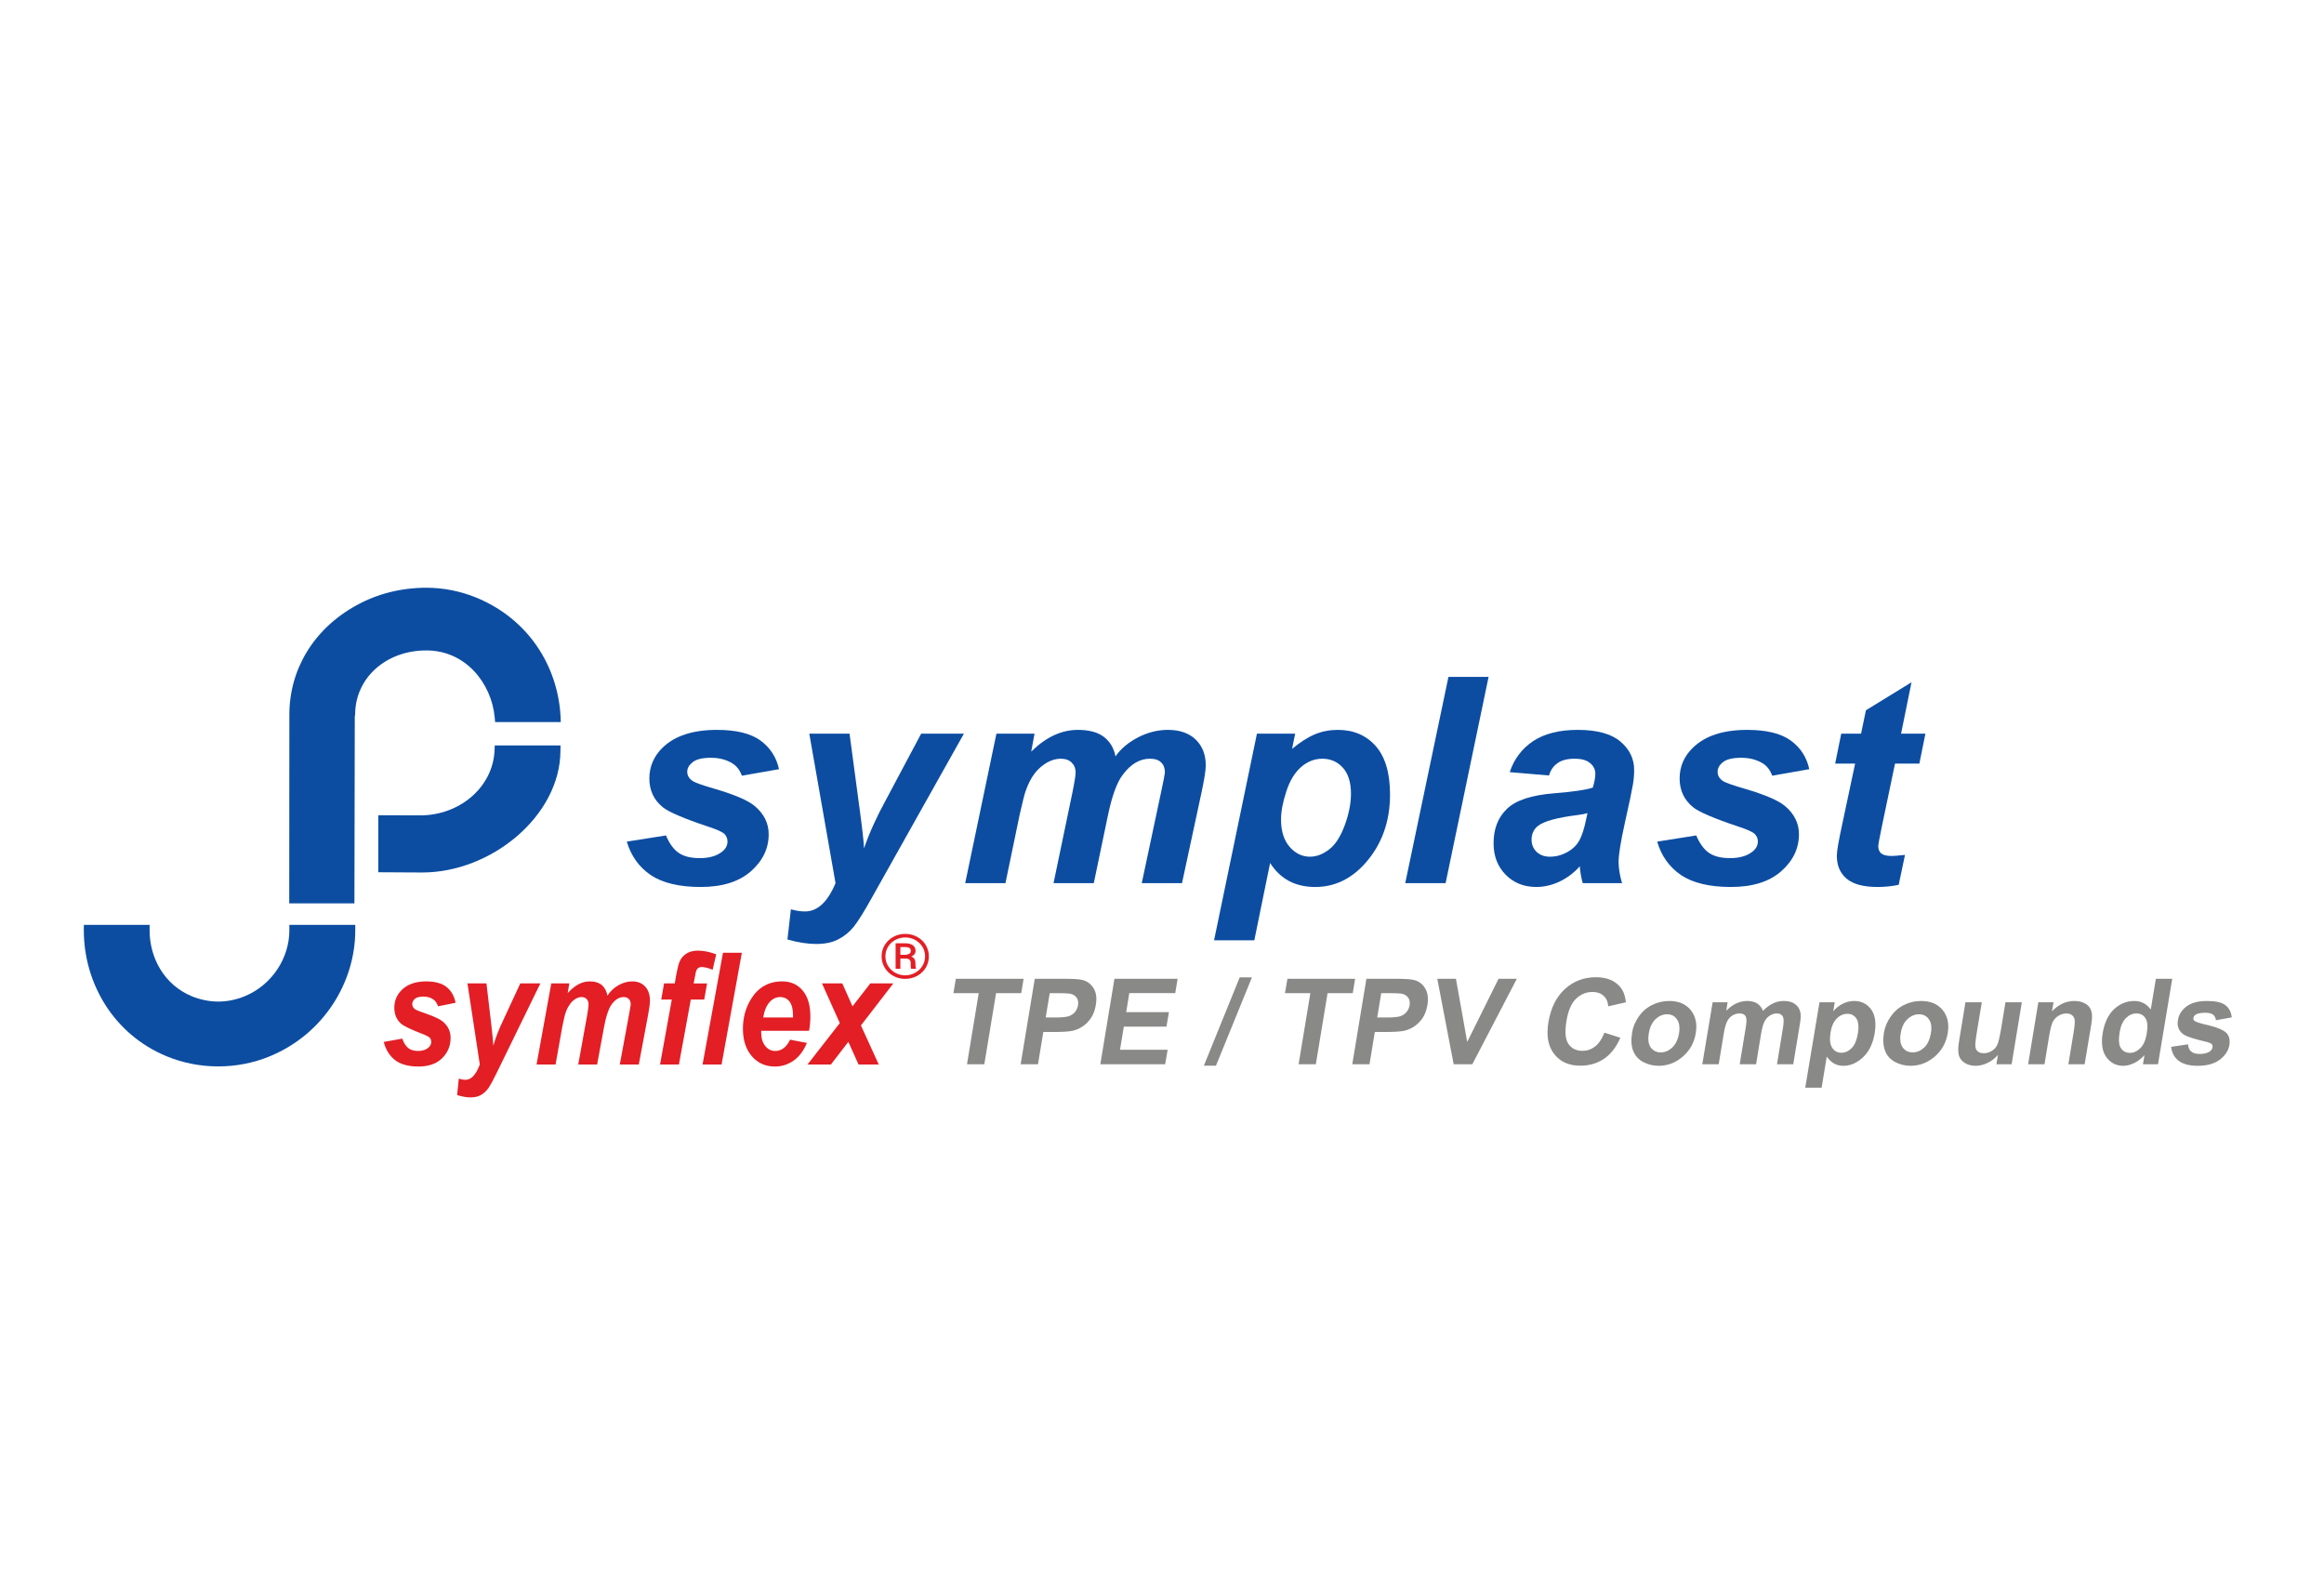 <?xml version="1.0" encoding="UTF-8"?>
<!-- Creator: CorelDRAW 2018 (64 bitů) -->
<svg xmlns="http://www.w3.org/2000/svg" xmlns:xlink="http://www.w3.org/1999/xlink" xml:space="preserve" width="375px" height="256px" version="1.1" style="shape-rendering:geometricPrecision; text-rendering:geometricPrecision; image-rendering:optimizeQuality; fill-rule:evenodd; clip-rule:evenodd" viewBox="0 0 195.73 133.45">
 <defs>
  <style type="text/css">
   <![CDATA[
    .fil4 {fill:#0C4DA2}
    .fil0 {fill:white}
    .fil2 {fill:#0C4DA2;fill-rule:nonzero}
    .fil1 {fill:#898988;fill-rule:nonzero}
    .fil3 {fill:#E31E25;fill-rule:nonzero}
   ]]>
  </style>
 </defs>
 <g id="Vrstva_x0020_1">
  <rect class="fil0" width="195.73" height="133.45"></rect>
  <path class="fil1" d="M81.44 89.54l0.99 -5.99 -2.13 0 0.2 -1.21 5.71 0 -0.2 1.21 -2.12 0 -0.99 5.99 -1.46 0zm4.52 0l1.19 -7.2 2.33 0c0.89,0 1.45,0.03 1.71,0.11 0.39,0.1 0.7,0.34 0.92,0.7 0.22,0.36 0.28,0.83 0.18,1.4 -0.07,0.44 -0.21,0.81 -0.42,1.12 -0.21,0.3 -0.45,0.53 -0.73,0.71 -0.27,0.17 -0.54,0.28 -0.81,0.34 -0.35,0.07 -0.86,0.1 -1.52,0.1l-0.94 0 -0.45 2.72 -1.46 0zm2.45 -5.99l-0.34 2.05 0.79 0c0.57,0 0.96,-0.04 1.16,-0.11 0.21,-0.08 0.38,-0.19 0.52,-0.35 0.13,-0.17 0.22,-0.35 0.25,-0.57 0.05,-0.26 0,-0.48 -0.12,-0.65 -0.13,-0.17 -0.3,-0.27 -0.53,-0.32 -0.17,-0.03 -0.51,-0.05 -1.03,-0.05l-0.7 0zm4.26 5.99l1.19 -7.2 5.32 0 -0.2 1.21 -3.87 0 -0.26 1.6 3.6 0 -0.21 1.22 -3.59 0 -0.32 1.95 4.01 0 -0.21 1.22 -5.46 0zm8.72 0.12l3.02 -7.44 1.03 0 -3.03 7.44 -1.02 0zm7.98 -0.12l0.99 -5.99 -2.14 0 0.21 -1.21 5.7 0 -0.2 1.21 -2.12 0 -0.99 5.99 -1.45 0zm4.52 0l1.19 -7.2 2.33 0c0.88,0 1.45,0.03 1.7,0.11 0.4,0.1 0.71,0.34 0.92,0.7 0.22,0.36 0.28,0.83 0.19,1.4 -0.07,0.44 -0.22,0.81 -0.42,1.12 -0.22,0.3 -0.46,0.53 -0.73,0.71 -0.28,0.17 -0.55,0.28 -0.81,0.34 -0.36,0.07 -0.87,0.1 -1.52,0.1l-0.95 0 -0.45 2.72 -1.45 0zm2.44 -5.99l-0.34 2.05 0.8 0c0.57,0 0.95,-0.04 1.16,-0.11 0.21,-0.08 0.38,-0.19 0.51,-0.35 0.14,-0.17 0.22,-0.35 0.26,-0.57 0.04,-0.26 0,-0.48 -0.13,-0.65 -0.12,-0.17 -0.3,-0.27 -0.52,-0.32 -0.17,-0.03 -0.51,-0.05 -1.04,-0.05l-0.7 0zm6.1 5.99l-1.38 -7.2 1.57 0 0.95 5.32 2.64 -5.32 1.54 0 -3.75 7.2 -1.57 0zm12.7 -2.66l1.34 0.43c-0.35,0.8 -0.81,1.38 -1.38,1.77 -0.56,0.38 -1.23,0.58 -2,0.58 -0.96,0 -1.69,-0.33 -2.2,-0.99 -0.51,-0.65 -0.67,-1.54 -0.48,-2.68 0.2,-1.19 0.66,-2.12 1.39,-2.79 0.73,-0.66 1.6,-0.99 2.61,-0.99 0.88,0 1.55,0.26 2.01,0.78 0.28,0.31 0.45,0.75 0.52,1.33l-1.49 0.34c-0.03,-0.37 -0.15,-0.67 -0.39,-0.88 -0.23,-0.22 -0.55,-0.33 -0.93,-0.33 -0.53,0 -1,0.19 -1.4,0.58 -0.39,0.38 -0.66,1 -0.8,1.86 -0.15,0.91 -0.1,1.55 0.17,1.94 0.26,0.38 0.65,0.58 1.18,0.58 0.39,0 0.74,-0.12 1.06,-0.37 0.32,-0.25 0.58,-0.63 0.79,-1.16zm2.33 -0.02c0.07,-0.46 0.26,-0.9 0.55,-1.33 0.3,-0.43 0.68,-0.76 1.13,-0.98 0.45,-0.23 0.93,-0.34 1.44,-0.34 0.79,0 1.39,0.25 1.81,0.76 0.42,0.52 0.56,1.17 0.43,1.95 -0.13,0.79 -0.49,1.45 -1.09,1.97 -0.59,0.51 -1.27,0.78 -2.04,0.78 -0.48,0 -0.92,-0.12 -1.32,-0.33 -0.39,-0.22 -0.67,-0.53 -0.83,-0.95 -0.16,-0.42 -0.18,-0.93 -0.08,-1.53zm1.4 0.08c-0.08,0.51 -0.03,0.91 0.17,1.19 0.2,0.27 0.48,0.41 0.84,0.41 0.36,0 0.68,-0.14 0.97,-0.41 0.29,-0.28 0.48,-0.68 0.57,-1.2 0.08,-0.51 0.02,-0.91 -0.18,-1.18 -0.19,-0.28 -0.47,-0.42 -0.83,-0.42 -0.36,0 -0.68,0.14 -0.98,0.42 -0.28,0.27 -0.47,0.67 -0.56,1.19zm5.38 -2.62l1.26 0 -0.11 0.71c0.54,-0.55 1.13,-0.82 1.76,-0.82 0.33,0 0.61,0.07 0.83,0.2 0.22,0.14 0.39,0.35 0.5,0.63 0.27,-0.28 0.56,-0.49 0.85,-0.63 0.28,-0.13 0.58,-0.2 0.88,-0.2 0.38,0 0.69,0.07 0.93,0.23 0.24,0.16 0.4,0.38 0.48,0.69 0.06,0.22 0.05,0.58 -0.04,1.07l-0.55 3.34 -1.37 0 0.49 -2.98c0.09,-0.52 0.09,-0.85 0.02,-1 -0.09,-0.2 -0.27,-0.3 -0.54,-0.3 -0.19,0 -0.38,0.06 -0.57,0.18 -0.19,0.12 -0.35,0.29 -0.46,0.52 -0.11,0.22 -0.21,0.58 -0.29,1.07l-0.41 2.51 -1.38 0 0.47 -2.86c0.09,-0.51 0.12,-0.83 0.09,-0.98 -0.02,-0.15 -0.08,-0.26 -0.17,-0.33 -0.09,-0.07 -0.23,-0.11 -0.4,-0.11 -0.21,0 -0.42,0.06 -0.6,0.17 -0.19,0.12 -0.34,0.28 -0.45,0.5 -0.11,0.22 -0.21,0.57 -0.29,1.07l-0.42 2.54 -1.38 0 0.87 -5.22zm9 0l1.28 0 -0.12 0.76c0.21,-0.26 0.47,-0.47 0.78,-0.63 0.31,-0.16 0.64,-0.24 0.98,-0.24 0.61,0 1.08,0.24 1.43,0.71 0.34,0.47 0.44,1.14 0.3,1.99 -0.14,0.87 -0.47,1.55 -0.97,2.03 -0.51,0.48 -1.06,0.73 -1.67,0.73 -0.29,0 -0.54,-0.06 -0.76,-0.18 -0.21,-0.11 -0.43,-0.31 -0.64,-0.59l-0.43 2.61 -1.38 0 1.2 -7.19zm0.93 2.53c-0.09,0.58 -0.05,1.02 0.14,1.3 0.18,0.28 0.44,0.42 0.77,0.42 0.32,0 0.61,-0.13 0.87,-0.39 0.25,-0.25 0.43,-0.68 0.53,-1.27 0.08,-0.54 0.04,-0.95 -0.13,-1.22 -0.18,-0.26 -0.42,-0.4 -0.75,-0.4 -0.33,0 -0.64,0.13 -0.9,0.39 -0.27,0.27 -0.44,0.65 -0.53,1.17zm4.5 0.01c0.08,-0.46 0.26,-0.9 0.56,-1.33 0.3,-0.43 0.67,-0.76 1.12,-0.98 0.45,-0.23 0.93,-0.34 1.45,-0.34 0.78,0 1.39,0.25 1.81,0.76 0.42,0.52 0.56,1.17 0.43,1.95 -0.13,0.79 -0.49,1.45 -1.09,1.97 -0.59,0.51 -1.28,0.78 -2.05,0.78 -0.48,0 -0.91,-0.12 -1.31,-0.33 -0.4,-0.22 -0.68,-0.53 -0.83,-0.95 -0.16,-0.42 -0.19,-0.93 -0.09,-1.53zm1.41 0.08c-0.09,0.51 -0.03,0.91 0.17,1.19 0.2,0.27 0.48,0.41 0.84,0.41 0.35,0 0.68,-0.14 0.97,-0.41 0.29,-0.28 0.47,-0.68 0.56,-1.2 0.09,-0.51 0.03,-0.91 -0.17,-1.18 -0.19,-0.28 -0.47,-0.42 -0.83,-0.42 -0.36,0 -0.69,0.14 -0.98,0.42 -0.29,0.27 -0.48,0.67 -0.56,1.19zm8.06 2.6l0.13 -0.79c-0.24,0.28 -0.52,0.5 -0.86,0.67 -0.34,0.16 -0.68,0.25 -1.02,0.25 -0.35,0 -0.66,-0.08 -0.91,-0.24 -0.25,-0.15 -0.42,-0.37 -0.5,-0.64 -0.08,-0.29 -0.07,-0.67 0.01,-1.16l0.54 -3.31 1.38 0 -0.4 2.4c-0.12,0.74 -0.17,1.18 -0.14,1.35 0.02,0.17 0.09,0.3 0.21,0.39 0.12,0.1 0.28,0.15 0.49,0.15 0.24,0 0.46,-0.06 0.67,-0.19 0.21,-0.13 0.36,-0.29 0.46,-0.49 0.1,-0.19 0.21,-0.66 0.34,-1.41l0.36 -2.2 1.38 0 -0.86 5.22 -1.28 0zm7.43 0l-1.37 0 0.44 -2.67c0.09,-0.56 0.12,-0.92 0.09,-1.09 -0.03,-0.16 -0.11,-0.29 -0.23,-0.38 -0.11,-0.09 -0.27,-0.14 -0.46,-0.14 -0.24,0 -0.46,0.07 -0.68,0.2 -0.21,0.13 -0.37,0.3 -0.48,0.52 -0.1,0.21 -0.2,0.61 -0.3,1.19l-0.39 2.37 -1.38 0 0.86 -5.22 1.28 0 -0.13 0.76c0.56,-0.58 1.18,-0.87 1.88,-0.87 0.3,0 0.57,0.05 0.81,0.16 0.23,0.11 0.4,0.25 0.5,0.42 0.1,0.17 0.16,0.36 0.18,0.58 0.01,0.21 -0.01,0.53 -0.08,0.93l-0.54 3.24zm6.18 0l-1.27 0 0.13 -0.77c-0.27,0.3 -0.56,0.52 -0.87,0.67 -0.32,0.15 -0.62,0.23 -0.92,0.23 -0.6,0 -1.07,-0.25 -1.42,-0.73 -0.35,-0.48 -0.45,-1.16 -0.31,-2.02 0.15,-0.89 0.47,-1.56 0.96,-2.02 0.5,-0.46 1.06,-0.69 1.7,-0.69 0.58,0 1.04,0.24 1.39,0.72l0.43 -2.59 1.38 0 -1.2 7.2zm-3.23 -2.71c-0.09,0.55 -0.08,0.96 0.03,1.21 0.16,0.36 0.45,0.54 0.84,0.54 0.32,0 0.61,-0.14 0.88,-0.41 0.27,-0.27 0.44,-0.67 0.53,-1.21 0.1,-0.6 0.07,-1.04 -0.11,-1.3 -0.17,-0.27 -0.42,-0.4 -0.76,-0.4 -0.32,0 -0.62,0.13 -0.88,0.39 -0.27,0.26 -0.44,0.66 -0.53,1.18zm4.34 1.24l1.42 -0.21c0.02,0.26 0.1,0.47 0.26,0.6 0.16,0.14 0.4,0.21 0.72,0.21 0.36,0 0.64,-0.07 0.84,-0.2 0.13,-0.09 0.22,-0.21 0.24,-0.37 0.02,-0.1 0,-0.19 -0.06,-0.25 -0.05,-0.07 -0.2,-0.13 -0.42,-0.19 -1.08,-0.25 -1.75,-0.47 -2.01,-0.67 -0.37,-0.29 -0.51,-0.68 -0.42,-1.18 0.07,-0.45 0.31,-0.83 0.72,-1.14 0.41,-0.31 0.99,-0.46 1.73,-0.46 0.72,0 1.23,0.11 1.54,0.35 0.31,0.23 0.49,0.58 0.54,1.03l-1.33 0.24c-0.03,-0.2 -0.11,-0.36 -0.24,-0.47 -0.14,-0.1 -0.36,-0.16 -0.65,-0.16 -0.36,0 -0.63,0.05 -0.81,0.15 -0.11,0.08 -0.18,0.17 -0.2,0.28 -0.02,0.1 0.01,0.19 0.1,0.26 0.11,0.09 0.51,0.22 1.23,0.38 0.7,0.17 1.18,0.38 1.44,0.62 0.24,0.24 0.33,0.59 0.26,1.03 -0.08,0.47 -0.35,0.88 -0.8,1.23 -0.46,0.34 -1.08,0.52 -1.86,0.52 -0.72,0 -1.25,-0.15 -1.62,-0.43 -0.37,-0.29 -0.57,-0.68 -0.62,-1.17z"></path>
  <path class="fil2" d="M154.56 64.22l0.51 -2.52 1.67 0 0.41 -1.97 3.84 -2.36 -0.88 4.33 2.05 0 -0.51 2.52 -2.05 0 -1.11 5.31c-0.2,0.96 -0.3,1.5 -0.3,1.64 0,0.26 0.08,0.46 0.24,0.61 0.17,0.14 0.46,0.22 0.9,0.22 0.14,0 0.52,-0.03 1.11,-0.09l-0.53 2.52c-0.58,0.12 -1.18,0.18 -1.79,0.18 -1.19,0 -2.06,-0.24 -2.6,-0.7 -0.55,-0.47 -0.82,-1.11 -0.82,-1.94 0,-0.39 0.16,-1.28 0.46,-2.67l1.08 -5.08 -1.68 0z"></path>
  <path class="fil2" d="M139.57 70.79l3.29 -0.52c0.29,0.69 0.66,1.19 1.09,1.48 0.43,0.29 1.02,0.43 1.76,0.43 0.77,0 1.39,-0.17 1.85,-0.52 0.32,-0.24 0.49,-0.54 0.49,-0.88 0,-0.23 -0.08,-0.44 -0.25,-0.62 -0.17,-0.18 -0.64,-0.39 -1.4,-0.64 -2.05,-0.68 -3.31,-1.23 -3.8,-1.62 -0.76,-0.62 -1.14,-1.43 -1.14,-2.43 0,-0.99 0.37,-1.86 1.11,-2.58 1.03,-1.01 2.56,-1.51 4.58,-1.51 1.62,0 2.84,0.3 3.66,0.89 0.83,0.6 1.35,1.41 1.57,2.42l-3.12 0.55c-0.17,-0.46 -0.43,-0.81 -0.8,-1.04 -0.51,-0.31 -1.11,-0.47 -1.81,-0.47 -0.71,0 -1.22,0.12 -1.53,0.36 -0.31,0.24 -0.46,0.51 -0.46,0.82 0,0.32 0.15,0.58 0.47,0.79 0.19,0.13 0.83,0.35 1.89,0.66 1.65,0.49 2.75,0.96 3.31,1.43 0.79,0.66 1.18,1.46 1.18,2.38 0,1.2 -0.5,2.24 -1.5,3.12 -1,0.88 -2.41,1.32 -4.23,1.32 -1.81,0 -3.21,-0.34 -4.2,-1 -0.98,-0.67 -1.66,-1.61 -2.01,-2.82z"></path>
  <path class="fil2" d="M133.7 68.39c-0.21,0.06 -0.48,0.12 -0.82,0.16 -1.7,0.21 -2.82,0.51 -3.34,0.91 -0.37,0.29 -0.55,0.68 -0.55,1.17 0,0.4 0.14,0.74 0.42,1.02 0.29,0.27 0.66,0.41 1.12,0.41 0.52,0 1,-0.13 1.46,-0.38 0.45,-0.25 0.79,-0.57 1.01,-0.97 0.23,-0.4 0.43,-1.02 0.6,-1.86l0.1 -0.46zm-3.24 -3.17l-3.31 -0.28c0.37,-1.12 1.04,-1.99 1.98,-2.62 0.95,-0.62 2.19,-0.94 3.75,-0.94 1.62,0 2.82,0.33 3.59,0.98 0.77,0.65 1.16,1.45 1.16,2.39 0,0.39 -0.03,0.79 -0.1,1.21 -0.07,0.43 -0.3,1.56 -0.71,3.38 -0.33,1.5 -0.5,2.56 -0.5,3.16 0,0.54 0.1,1.13 0.29,1.79l-3.31 0c-0.13,-0.45 -0.21,-0.93 -0.25,-1.42 -0.49,0.55 -1.06,0.98 -1.71,1.29 -0.65,0.3 -1.3,0.45 -1.95,0.45 -1.05,0 -1.91,-0.35 -2.58,-1.03 -0.68,-0.69 -1.02,-1.57 -1.02,-2.65 0,-1.21 0.37,-2.17 1.12,-2.89 0.74,-0.73 2.08,-1.17 3.99,-1.32 1.62,-0.13 2.7,-0.29 3.25,-0.48 0.14,-0.48 0.21,-0.86 0.21,-1.15 0,-0.36 -0.14,-0.67 -0.44,-0.91 -0.29,-0.25 -0.72,-0.37 -1.3,-0.37 -0.61,0 -1.09,0.12 -1.44,0.37 -0.35,0.24 -0.59,0.59 -0.72,1.04z"></path>
  <polygon class="fil2" points="118.35,74.29 121.99,56.92 125.37,56.92 121.75,74.29 "></polygon>
  <path class="fil2" d="M107.89 68.92c0,1 0.25,1.77 0.73,2.32 0.48,0.54 1.05,0.82 1.7,0.82 0.56,0 1.11,-0.21 1.63,-0.62 0.53,-0.41 0.96,-1.09 1.31,-2.04 0.35,-0.95 0.52,-1.84 0.52,-2.65 0,-0.95 -0.23,-1.68 -0.68,-2.18 -0.46,-0.51 -1.03,-0.76 -1.73,-0.76 -0.66,0 -1.25,0.23 -1.78,0.69 -0.54,0.47 -0.96,1.15 -1.25,2.05 -0.3,0.91 -0.45,1.69 -0.45,2.37zm-2.03 -7.22l3.22 0 -0.26 1.28c0.69,-0.57 1.33,-0.98 1.93,-1.23 0.6,-0.25 1.25,-0.37 1.93,-0.37 1.32,0 2.39,0.46 3.19,1.37 0.8,0.91 1.2,2.27 1.2,4.08 0,2.27 -0.69,4.2 -2.08,5.77 -1.19,1.34 -2.6,2.01 -4.22,2.01 -1.68,0 -2.94,-0.67 -3.8,-2.02l-1.33 6.51 -3.39 0 3.61 -17.4z"></path>
  <path class="fil2" d="M83.92 61.7l3.21 0 -0.28 1.51c1.24,-1.22 2.55,-1.83 3.93,-1.83 0.95,0 1.68,0.2 2.19,0.59 0.52,0.4 0.84,0.94 0.98,1.64 0.44,-0.63 1.06,-1.16 1.88,-1.59 0.81,-0.42 1.66,-0.64 2.53,-0.64 1.01,0 1.79,0.28 2.35,0.82 0.56,0.55 0.84,1.27 0.84,2.17 0,0.43 -0.12,1.18 -0.35,2.25l-1.65 7.67 -3.39 0 1.63 -7.67c0.21,-0.97 0.31,-1.52 0.32,-1.65 0,-0.36 -0.1,-0.64 -0.32,-0.85 -0.21,-0.21 -0.52,-0.31 -0.95,-0.31 -0.85,0 -1.61,0.45 -2.28,1.35 -0.49,0.64 -0.91,1.79 -1.25,3.43l-1.19 5.7 -3.39 0 1.59 -7.63c0.18,-0.88 0.27,-1.45 0.27,-1.71 0,-0.33 -0.12,-0.61 -0.34,-0.82 -0.22,-0.22 -0.53,-0.32 -0.93,-0.32 -0.37,0 -0.76,0.11 -1.15,0.33 -0.39,0.23 -0.74,0.53 -1.04,0.92 -0.29,0.39 -0.55,0.89 -0.76,1.5 -0.1,0.29 -0.26,0.94 -0.49,1.95l-1.2 5.78 -3.39 0 2.63 -12.59z"></path>
  <path class="fil2" d="M68.16 61.7l3.39 0 0.84 6.28c0.22,1.61 0.35,2.74 0.38,3.38 0.44,-1.29 1.05,-2.64 1.83,-4.06l2.98 -5.6 3.6 0 -7.76 13.83c-0.64,1.15 -1.14,1.95 -1.5,2.41 -0.37,0.46 -0.81,0.82 -1.32,1.08 -0.52,0.27 -1.14,0.39 -1.86,0.39 -0.71,0 -1.52,-0.12 -2.42,-0.38l0.29 -2.54c0.41,0.12 0.81,0.18 1.19,0.18 1.05,0 1.9,-0.79 2.57,-2.38l-2.21 -12.59z"></path>
  <path class="fil2" d="M52.79 70.79l3.3 -0.52c0.29,0.69 0.65,1.19 1.09,1.48 0.43,0.29 1.01,0.43 1.76,0.43 0.77,0 1.39,-0.17 1.85,-0.52 0.32,-0.24 0.48,-0.54 0.48,-0.88 0,-0.23 -0.08,-0.44 -0.24,-0.62 -0.18,-0.18 -0.64,-0.39 -1.41,-0.64 -2.04,-0.68 -3.31,-1.23 -3.79,-1.62 -0.77,-0.62 -1.14,-1.43 -1.14,-2.43 0,-0.99 0.37,-1.86 1.1,-2.58 1.03,-1.01 2.57,-1.51 4.59,-1.51 1.62,0 2.84,0.3 3.66,0.89 0.82,0.6 1.35,1.41 1.57,2.42l-3.13 0.55c-0.16,-0.46 -0.43,-0.81 -0.8,-1.04 -0.5,-0.31 -1.1,-0.47 -1.81,-0.47 -0.7,0 -1.21,0.12 -1.52,0.36 -0.31,0.24 -0.47,0.51 -0.47,0.82 0,0.32 0.16,0.58 0.48,0.79 0.19,0.13 0.82,0.35 1.89,0.66 1.65,0.49 2.75,0.96 3.31,1.43 0.79,0.66 1.18,1.46 1.18,2.38 0,1.2 -0.5,2.24 -1.5,3.12 -1,0.88 -2.41,1.32 -4.23,1.32 -1.81,0 -3.21,-0.34 -4.2,-1 -0.99,-0.67 -1.66,-1.61 -2.02,-2.82z"></path>
  <path class="fil3" d="M74.25 80.45c0,-0.34 0.09,-0.66 0.26,-0.95 0.18,-0.29 0.42,-0.52 0.73,-0.69 0.31,-0.17 0.64,-0.25 1,-0.25 0.36,0 0.7,0.08 1,0.25 0.31,0.17 0.56,0.4 0.73,0.69 0.17,0.29 0.26,0.61 0.26,0.95 0,0.33 -0.08,0.65 -0.25,0.94 -0.17,0.29 -0.41,0.52 -0.72,0.7 -0.31,0.17 -0.65,0.26 -1.02,0.26 -0.37,0 -0.71,-0.08 -1.02,-0.26 -0.31,-0.17 -0.55,-0.41 -0.72,-0.7 -0.17,-0.29 -0.25,-0.6 -0.25,-0.94zm0.32 0c0,0.29 0.07,0.56 0.22,0.8 0.15,0.25 0.36,0.45 0.62,0.59 0.25,0.14 0.53,0.21 0.83,0.21 0.3,0 0.58,-0.07 0.84,-0.22 0.26,-0.14 0.46,-0.33 0.61,-0.58 0.15,-0.24 0.22,-0.51 0.22,-0.8 0,-0.29 -0.07,-0.55 -0.22,-0.8 -0.15,-0.24 -0.35,-0.43 -0.61,-0.58 -0.26,-0.14 -0.54,-0.21 -0.84,-0.21 -0.3,0 -0.58,0.07 -0.84,0.21 -0.25,0.14 -0.46,0.33 -0.61,0.58 -0.15,0.25 -0.22,0.51 -0.22,0.8zm1.26 0.19l0 0.86 -0.4 0 0 -2.15 0.78 0c0.28,0 0.51,0.05 0.66,0.16 0.16,0.11 0.24,0.27 0.24,0.49 0,0.2 -0.12,0.36 -0.36,0.47 0.23,0.09 0.34,0.26 0.35,0.52l0 0.15c0,0.15 0.01,0.25 0.04,0.32l0 0.04 -0.4 0c-0.03,-0.06 -0.04,-0.17 -0.04,-0.33 0,-0.15 0,-0.25 -0.01,-0.27 -0.03,-0.16 -0.15,-0.25 -0.37,-0.26l-0.49 0zm0 -0.32l0.44 0c0.13,-0.01 0.24,-0.04 0.32,-0.09 0.08,-0.06 0.12,-0.13 0.12,-0.22 0,-0.12 -0.03,-0.21 -0.11,-0.26 -0.07,-0.05 -0.2,-0.08 -0.38,-0.08l-0.39 0 0 0.65z"></path>
  <path class="fil3" d="M32.32 87.66l1.56 -0.28c0.13,0.38 0.31,0.64 0.51,0.8 0.2,0.16 0.48,0.24 0.83,0.24 0.36,0 0.66,-0.1 0.87,-0.29 0.15,-0.13 0.23,-0.29 0.23,-0.47 0,-0.13 -0.04,-0.24 -0.11,-0.34 -0.09,-0.1 -0.31,-0.21 -0.67,-0.35 -0.96,-0.37 -1.56,-0.66 -1.79,-0.87 -0.36,-0.34 -0.54,-0.78 -0.54,-1.32 0,-0.54 0.18,-1.01 0.53,-1.4 0.48,-0.54 1.21,-0.82 2.16,-0.82 0.76,0 1.34,0.17 1.73,0.49 0.39,0.32 0.63,0.76 0.74,1.31l-1.48 0.3c-0.08,-0.25 -0.2,-0.44 -0.38,-0.57 -0.23,-0.17 -0.52,-0.25 -0.85,-0.25 -0.33,0 -0.57,0.06 -0.72,0.19 -0.15,0.13 -0.22,0.28 -0.22,0.45 0,0.17 0.08,0.31 0.23,0.42 0.09,0.07 0.38,0.19 0.89,0.36 0.78,0.27 1.3,0.52 1.56,0.78 0.37,0.35 0.55,0.78 0.55,1.28 0,0.66 -0.23,1.22 -0.7,1.7 -0.47,0.47 -1.14,0.71 -2,0.71 -0.85,0 -1.51,-0.18 -1.98,-0.54 -0.46,-0.37 -0.78,-0.87 -0.95,-1.53zm7.05 -4.93l1.6 0 0.4 3.41c0.1,0.87 0.16,1.48 0.18,1.83 0.2,-0.7 0.49,-1.43 0.86,-2.2l1.41 -3.04 1.69 0 -3.66 7.5c-0.3,0.62 -0.54,1.06 -0.71,1.31 -0.17,0.24 -0.38,0.44 -0.62,0.58 -0.24,0.14 -0.53,0.21 -0.88,0.21 -0.33,0 -0.71,-0.06 -1.14,-0.2l0.14 -1.38c0.19,0.06 0.38,0.1 0.56,0.1 0.49,0 0.89,-0.43 1.21,-1.29l-1.04 -6.83zm7.06 0l1.52 0 -0.14 0.82c0.59,-0.66 1.21,-0.99 1.85,-0.99 0.45,0 0.79,0.11 1.04,0.32 0.24,0.22 0.39,0.51 0.46,0.89 0.2,-0.34 0.5,-0.63 0.88,-0.86 0.39,-0.23 0.79,-0.35 1.2,-0.35 0.47,0 0.84,0.15 1.11,0.45 0.26,0.29 0.39,0.68 0.39,1.17 0,0.24 -0.05,0.64 -0.16,1.22l-0.78 4.16 -1.6 0 0.77 -4.16c0.1,-0.52 0.14,-0.82 0.15,-0.89 0,-0.2 -0.05,-0.35 -0.15,-0.46 -0.1,-0.11 -0.25,-0.17 -0.45,-0.17 -0.4,0 -0.76,0.24 -1.08,0.73 -0.22,0.35 -0.42,0.97 -0.58,1.86l-0.57 3.09 -1.59 0 0.75 -4.14c0.08,-0.47 0.12,-0.78 0.12,-0.92 0,-0.18 -0.05,-0.33 -0.16,-0.45 -0.1,-0.11 -0.25,-0.17 -0.44,-0.17 -0.17,0 -0.35,0.06 -0.54,0.18 -0.18,0.12 -0.35,0.29 -0.48,0.5 -0.15,0.21 -0.27,0.48 -0.37,0.81 -0.04,0.16 -0.12,0.51 -0.23,1.05l-0.56 3.14 -1.6 0 1.24 -6.83zm13.12 0l-0.24 1.36 -1.13 0 -1 5.47 -1.59 0 0.99 -5.47 -0.89 0 0.24 -1.36 0.9 0 0.12 -0.7c0.11,-0.57 0.2,-0.96 0.3,-1.16 0.12,-0.28 0.31,-0.49 0.56,-0.65 0.25,-0.16 0.57,-0.25 0.97,-0.25 0.49,0 1.01,0.11 1.54,0.31l-0.3 1.3c-0.38,-0.15 -0.69,-0.23 -0.92,-0.23 -0.18,0 -0.32,0.07 -0.41,0.21 -0.06,0.09 -0.12,0.32 -0.18,0.7l-0.09 0.47 1.13 0zm-0.38 6.83l1.72 -9.41 1.59 0 -1.71 9.41 -1.6 0zm8.97 -2.84l-4.03 0c0,0.07 0,0.13 0,0.17 0,0.45 0.11,0.82 0.34,1.11 0.23,0.28 0.5,0.42 0.83,0.42 0.54,0 0.96,-0.32 1.26,-0.95l1.42 0.27c-0.28,0.67 -0.65,1.16 -1.12,1.49 -0.47,0.33 -0.99,0.5 -1.57,0.5 -0.8,0 -1.45,-0.29 -1.95,-0.87 -0.5,-0.58 -0.75,-1.35 -0.75,-2.31 0,-0.94 0.23,-1.77 0.68,-2.5 0.61,-0.99 1.49,-1.49 2.63,-1.49 0.72,0 1.3,0.26 1.73,0.78 0.43,0.52 0.64,1.24 0.64,2.17 0,0.45 -0.04,0.85 -0.11,1.21zm-1.35 -1.12c0,-0.08 0,-0.14 0,-0.19 0,-0.51 -0.1,-0.89 -0.29,-1.15 -0.2,-0.25 -0.46,-0.38 -0.8,-0.38 -0.33,0 -0.63,0.14 -0.89,0.43 -0.26,0.3 -0.44,0.72 -0.53,1.29l2.51 0zm4.66 2.05l-1.47 1.91 -1.97 0 2.72 -3.49 -1.5 -3.34 1.71 0 0.86 1.93 1.5 -1.93 1.94 0 -2.73 3.54 1.5 3.29 -1.7 0 -0.86 -1.91z"></path>
  <path class="fil4" d="M18.38 84.26c0.77,0 1.51,-0.16 2.21,-0.44 2.36,-0.97 3.78,-3.27 3.78,-5.55l0 -0.47 5.55 0 0 0.47c0,4.37 -2.66,8.73 -7.2,10.6 -1.36,0.56 -2.83,0.85 -4.34,0.85 -1.51,0 -2.98,-0.29 -4.34,-0.85 -4.53,-1.87 -6.98,-6.23 -6.98,-10.6l0 -0.47 5.54 0 0 0.47c0,2.28 1.21,4.58 3.57,5.55 0.7,0.28 1.45,0.44 2.21,0.44zm11.5 -24.02l-0.03 15.75 -5.49 0 0.01 -15.89c0,-3.77 2.01,-7.21 5.65,-9.21 1.77,-0.98 3.8,-1.48 5.88,-1.48 1.46,0 2.89,0.29 4.21,0.83 4.39,1.8 6.86,5.76 7.1,9.98l0.02 0.5 -5.53 0 -0.04 -0.43c-0.27,-2.78 -2.39,-5.6 -5.76,-5.6 -3.4,0 -5.98,2.32 -5.99,5.39 0,0.06 -0.01,0.11 -0.03,0.16zm1.98 13.13l0 -4.8 3.51 0.01c3.33,0.01 6.13,-2.36 6.28,-5.44l0.02 -0.45 5.54 0 -0.01 0.47c-0.02,5.43 -5.8,10.25 -11.68,10.23l-3.66 -0.02z"></path>
 </g>
</svg>
